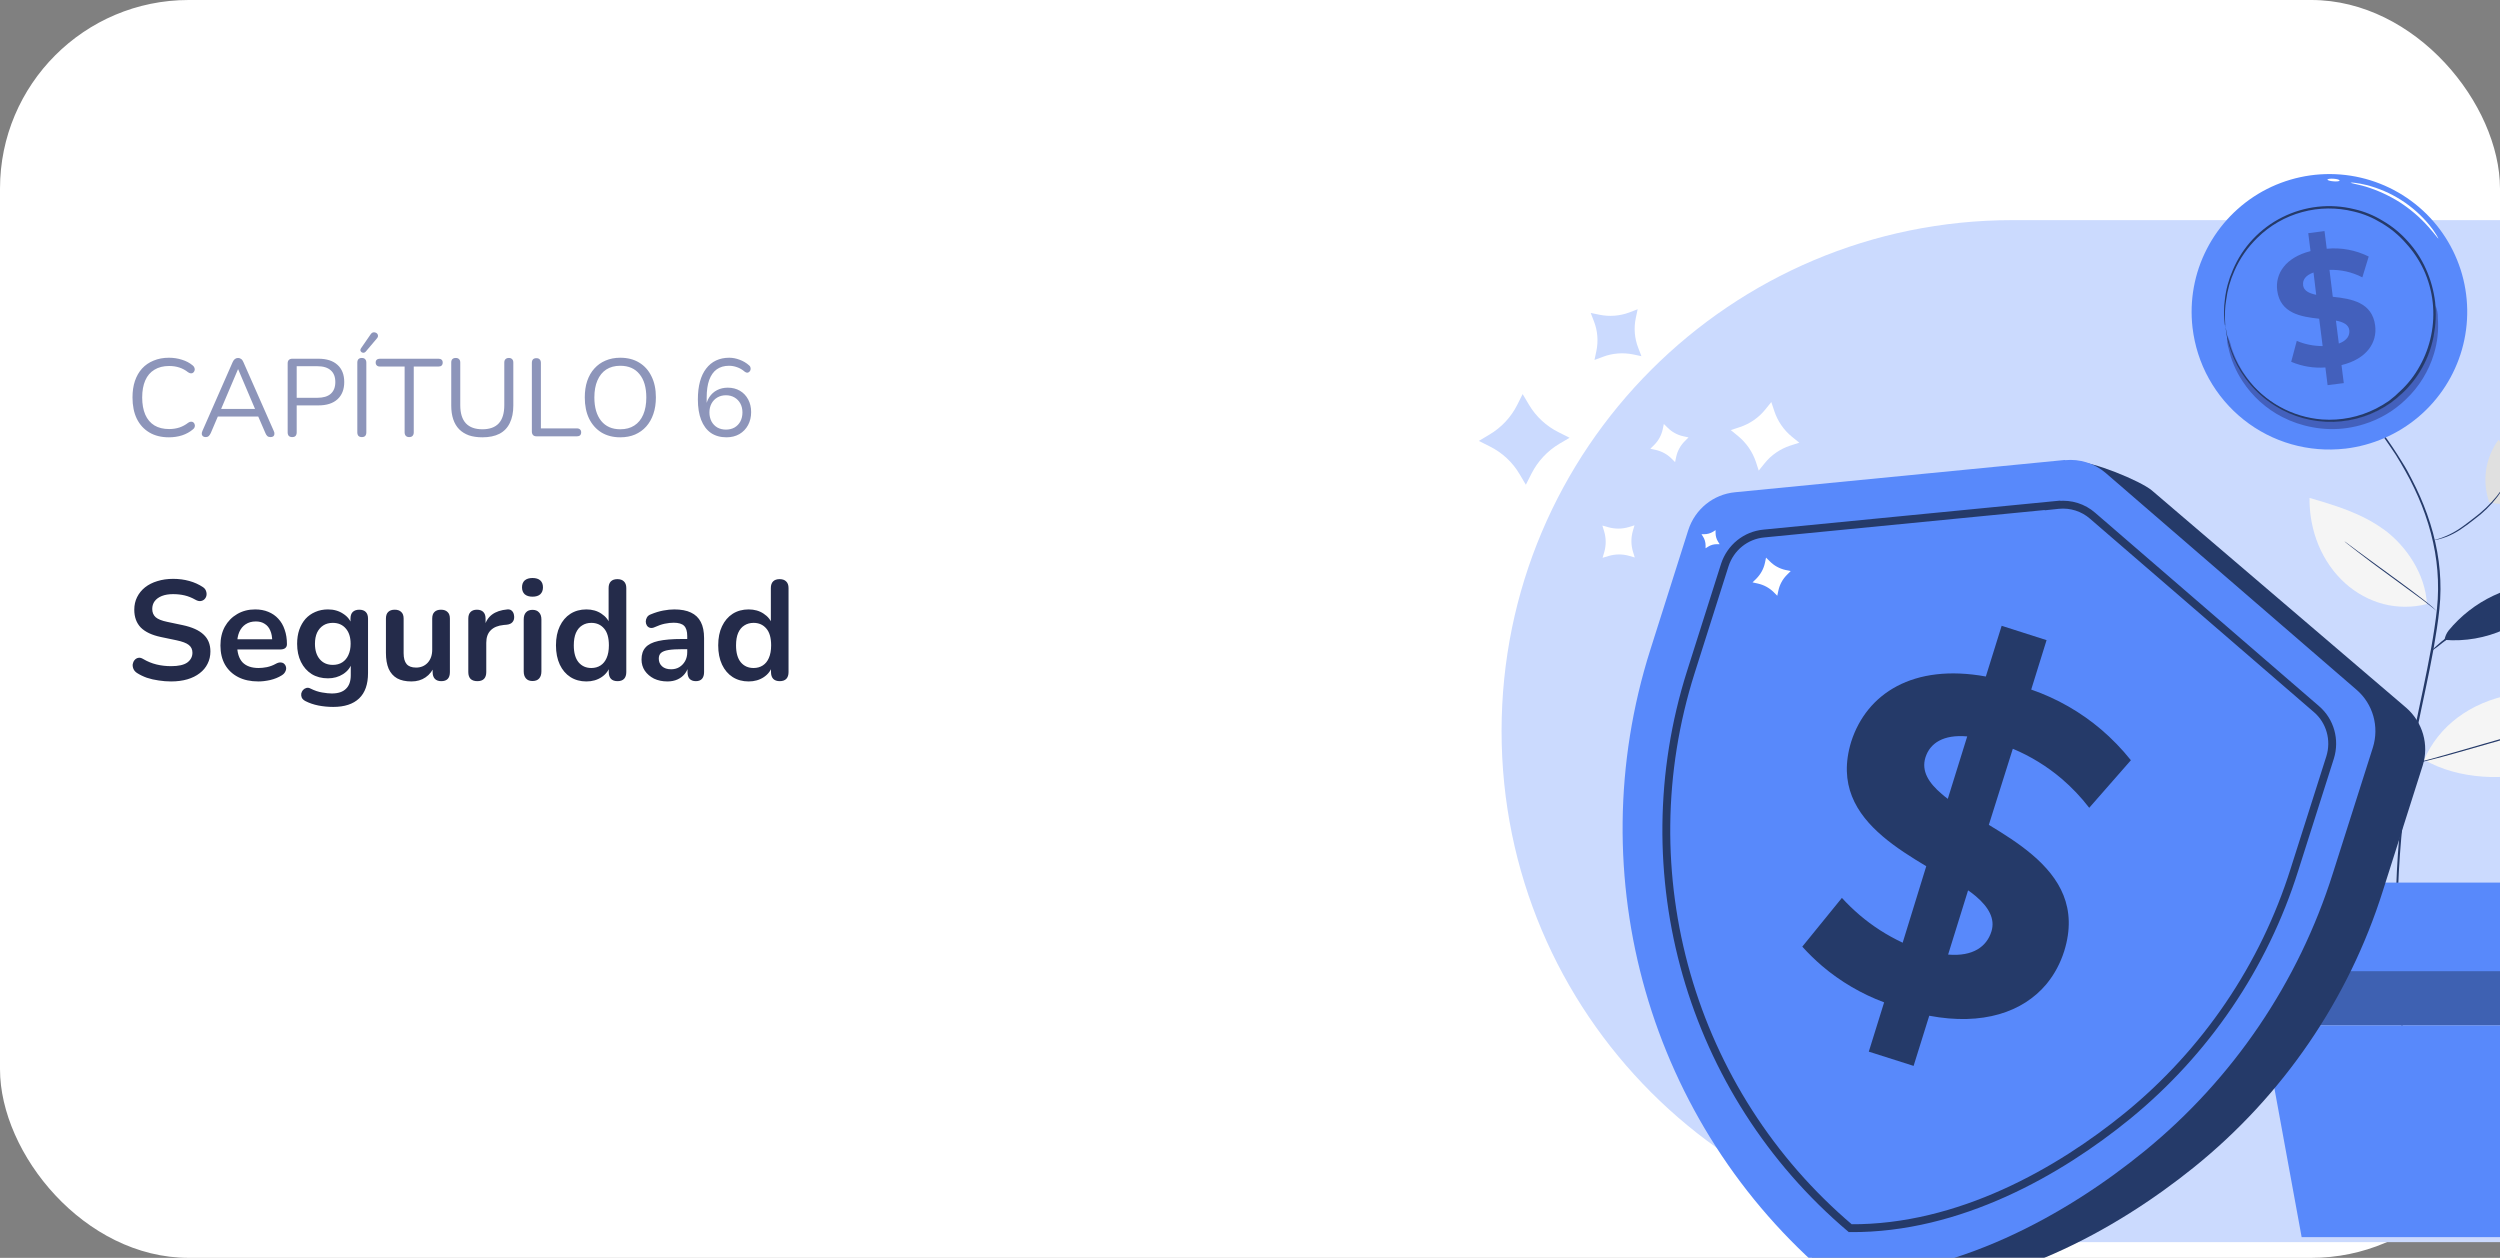 <svg width="318" height="160" viewBox="0 0 318 160" fill="none" xmlns="http://www.w3.org/2000/svg">
<rect x="0" y="0" width="318" height="160" fill="#808080" stroke="none"/>
<rect width="318" height="160" rx="24" fill="white"/>
<path d="M21.488 55.626C20.517 55.626 19.687 55.421 18.996 55.01C18.305 54.599 17.773 54.016 17.4 53.26C17.036 52.504 16.854 51.603 16.854 50.558C16.854 49.774 16.957 49.074 17.162 48.458C17.377 47.833 17.68 47.305 18.072 46.876C18.473 46.437 18.963 46.101 19.542 45.868C20.121 45.625 20.769 45.504 21.488 45.504C22.067 45.504 22.617 45.588 23.14 45.756C23.663 45.915 24.115 46.153 24.498 46.47C24.619 46.563 24.699 46.671 24.736 46.792C24.783 46.904 24.787 47.016 24.75 47.128C24.722 47.231 24.666 47.319 24.582 47.394C24.507 47.459 24.414 47.492 24.302 47.492C24.19 47.492 24.064 47.445 23.924 47.352C23.588 47.081 23.219 46.881 22.818 46.75C22.417 46.619 21.983 46.554 21.516 46.554C20.779 46.554 20.153 46.713 19.64 47.03C19.127 47.338 18.739 47.791 18.478 48.388C18.217 48.985 18.086 49.709 18.086 50.558C18.086 51.407 18.217 52.135 18.478 52.742C18.739 53.339 19.127 53.797 19.64 54.114C20.153 54.422 20.779 54.576 21.516 54.576C21.973 54.576 22.407 54.511 22.818 54.38C23.229 54.24 23.607 54.035 23.952 53.764C24.092 53.671 24.218 53.629 24.33 53.638C24.442 53.638 24.535 53.671 24.61 53.736C24.685 53.801 24.736 53.885 24.764 53.988C24.801 54.091 24.801 54.198 24.764 54.31C24.736 54.422 24.666 54.52 24.554 54.604C24.162 54.94 23.7 55.197 23.168 55.374C22.645 55.542 22.085 55.626 21.488 55.626ZM26.182 55.598C26.032 55.598 25.911 55.565 25.818 55.5C25.734 55.425 25.683 55.332 25.664 55.22C25.654 55.099 25.683 54.963 25.748 54.814L29.598 46.05C29.682 45.863 29.78 45.733 29.892 45.658C30.013 45.574 30.144 45.532 30.284 45.532C30.424 45.532 30.55 45.574 30.662 45.658C30.783 45.733 30.881 45.863 30.956 46.05L34.82 54.814C34.895 54.963 34.922 55.099 34.904 55.22C34.895 55.341 34.848 55.435 34.764 55.5C34.68 55.565 34.563 55.598 34.414 55.598C34.246 55.598 34.111 55.556 34.008 55.472C33.905 55.379 33.821 55.248 33.756 55.08L32.72 52.686L33.28 52.98H27.26L27.834 52.686L26.812 55.08C26.728 55.257 26.639 55.388 26.546 55.472C26.453 55.556 26.331 55.598 26.182 55.598ZM30.27 46.974L28.016 52.28L27.68 52.014H32.86L32.552 52.28L30.298 46.974H30.27ZM37.165 55.598C36.978 55.598 36.834 55.547 36.731 55.444C36.638 55.332 36.591 55.183 36.591 54.996V46.218C36.591 46.022 36.642 45.877 36.745 45.784C36.848 45.681 36.992 45.63 37.179 45.63H40.497C41.552 45.63 42.364 45.891 42.933 46.414C43.502 46.927 43.787 47.655 43.787 48.598C43.787 49.531 43.502 50.259 42.933 50.782C42.364 51.305 41.552 51.566 40.497 51.566H37.739V54.996C37.739 55.183 37.692 55.332 37.599 55.444C37.506 55.547 37.361 55.598 37.165 55.598ZM37.739 50.6H40.357C41.113 50.6 41.682 50.432 42.065 50.096C42.457 49.751 42.653 49.251 42.653 48.598C42.653 47.935 42.457 47.436 42.065 47.1C41.682 46.755 41.113 46.582 40.357 46.582H37.739V50.6ZM46.024 55.598C45.838 55.598 45.693 55.547 45.59 55.444C45.497 55.332 45.45 55.183 45.45 54.996V46.134C45.45 45.938 45.497 45.789 45.59 45.686C45.693 45.583 45.838 45.532 46.024 45.532C46.211 45.532 46.351 45.583 46.444 45.686C46.547 45.789 46.598 45.938 46.598 46.134V54.996C46.598 55.183 46.552 55.332 46.458 55.444C46.365 55.547 46.22 55.598 46.024 55.598ZM46.514 44.734C46.44 44.818 46.351 44.865 46.248 44.874C46.155 44.874 46.071 44.851 45.996 44.804C45.922 44.748 45.87 44.678 45.842 44.594C45.824 44.51 45.847 44.417 45.912 44.314L47.158 42.508C47.242 42.387 47.336 42.312 47.438 42.284C47.541 42.256 47.644 42.261 47.746 42.298C47.849 42.326 47.928 42.377 47.984 42.452C48.05 42.527 48.082 42.615 48.082 42.718C48.092 42.811 48.054 42.909 47.97 43.012L46.514 44.734ZM52.042 55.598C51.865 55.598 51.725 55.547 51.622 55.444C51.52 55.332 51.468 55.183 51.468 54.996V46.624H48.318C48.15 46.624 48.02 46.577 47.926 46.484C47.833 46.391 47.786 46.269 47.786 46.12C47.786 45.961 47.833 45.84 47.926 45.756C48.02 45.672 48.15 45.63 48.318 45.63H55.78C55.948 45.63 56.079 45.672 56.172 45.756C56.266 45.84 56.312 45.961 56.312 46.12C56.312 46.279 56.266 46.405 56.172 46.498C56.079 46.582 55.948 46.624 55.78 46.624H52.63V54.996C52.63 55.183 52.579 55.332 52.476 55.444C52.383 55.547 52.238 55.598 52.042 55.598ZM61.36 55.626C60.707 55.626 60.133 55.542 59.638 55.374C59.153 55.197 58.742 54.94 58.406 54.604C58.07 54.259 57.818 53.834 57.65 53.33C57.482 52.826 57.398 52.247 57.398 51.594V46.12C57.398 45.924 57.445 45.779 57.538 45.686C57.641 45.583 57.785 45.532 57.972 45.532C58.159 45.532 58.299 45.583 58.392 45.686C58.495 45.779 58.546 45.924 58.546 46.12V51.538C58.546 52.565 58.784 53.335 59.26 53.848C59.736 54.352 60.436 54.604 61.36 54.604C62.284 54.604 62.979 54.352 63.446 53.848C63.913 53.335 64.146 52.565 64.146 51.538V46.12C64.146 45.924 64.197 45.779 64.3 45.686C64.403 45.583 64.547 45.532 64.734 45.532C64.911 45.532 65.047 45.583 65.14 45.686C65.243 45.779 65.294 45.924 65.294 46.12V51.594C65.294 52.462 65.145 53.199 64.846 53.806C64.557 54.413 64.118 54.87 63.53 55.178C62.942 55.477 62.219 55.626 61.36 55.626ZM68.242 55.5C68.055 55.5 67.91 55.449 67.808 55.346C67.705 55.234 67.653 55.085 67.653 54.898V46.162C67.653 45.966 67.7 45.817 67.793 45.714C67.896 45.611 68.041 45.56 68.228 45.56C68.414 45.56 68.554 45.611 68.647 45.714C68.75 45.817 68.802 45.966 68.802 46.162V54.492H73.394C73.561 54.492 73.692 54.539 73.785 54.632C73.879 54.716 73.925 54.837 73.925 54.996C73.925 55.155 73.879 55.281 73.785 55.374C73.692 55.458 73.561 55.5 73.394 55.5H68.242ZM78.893 55.626C77.979 55.626 77.181 55.421 76.499 55.01C75.827 54.59 75.305 54.002 74.931 53.246C74.567 52.49 74.385 51.594 74.385 50.558C74.385 49.774 74.488 49.074 74.693 48.458C74.908 47.833 75.211 47.305 75.603 46.876C75.995 46.437 76.467 46.101 77.017 45.868C77.577 45.625 78.203 45.504 78.893 45.504C79.827 45.504 80.629 45.709 81.301 46.12C81.983 46.531 82.505 47.114 82.869 47.87C83.243 48.617 83.429 49.508 83.429 50.544C83.429 51.328 83.322 52.033 83.107 52.658C82.893 53.283 82.589 53.815 82.197 54.254C81.805 54.693 81.329 55.033 80.769 55.276C80.219 55.509 79.593 55.626 78.893 55.626ZM78.893 54.604C79.603 54.604 80.2 54.445 80.685 54.128C81.18 53.811 81.558 53.349 81.819 52.742C82.081 52.135 82.211 51.407 82.211 50.558C82.211 49.279 81.922 48.29 81.343 47.59C80.774 46.881 79.957 46.526 78.893 46.526C78.203 46.526 77.61 46.685 77.115 47.002C76.63 47.319 76.257 47.781 75.995 48.388C75.734 48.985 75.603 49.709 75.603 50.558C75.603 51.827 75.893 52.821 76.471 53.54C77.05 54.249 77.857 54.604 78.893 54.604ZM92.409 55.626C91.634 55.626 90.972 55.439 90.421 55.066C89.88 54.683 89.469 54.133 89.189 53.414C88.909 52.695 88.769 51.827 88.769 50.81C88.769 49.951 88.858 49.195 89.035 48.542C89.212 47.889 89.474 47.338 89.819 46.89C90.164 46.433 90.584 46.087 91.079 45.854C91.574 45.621 92.134 45.504 92.759 45.504C93.188 45.504 93.627 45.588 94.075 45.756C94.532 45.924 94.934 46.162 95.279 46.47C95.382 46.545 95.442 46.638 95.461 46.75C95.489 46.853 95.489 46.955 95.461 47.058C95.433 47.151 95.382 47.231 95.307 47.296C95.242 47.361 95.158 47.399 95.055 47.408C94.952 47.408 94.845 47.366 94.733 47.282C94.416 47.011 94.089 46.82 93.753 46.708C93.417 46.587 93.076 46.526 92.731 46.526C92.124 46.526 91.606 46.675 91.177 46.974C90.757 47.273 90.435 47.725 90.211 48.332C89.996 48.929 89.889 49.681 89.889 50.586V51.888H89.763C89.819 51.356 89.973 50.899 90.225 50.516C90.486 50.124 90.818 49.825 91.219 49.62C91.62 49.415 92.073 49.312 92.577 49.312C93.156 49.312 93.669 49.443 94.117 49.704C94.565 49.965 94.915 50.334 95.167 50.81C95.419 51.277 95.545 51.813 95.545 52.42C95.545 53.036 95.414 53.587 95.153 54.072C94.892 54.557 94.523 54.94 94.047 55.22C93.571 55.491 93.025 55.626 92.409 55.626ZM92.339 54.646C92.75 54.646 93.114 54.557 93.431 54.38C93.748 54.193 93.996 53.937 94.173 53.61C94.35 53.274 94.439 52.891 94.439 52.462C94.439 52.033 94.35 51.655 94.173 51.328C93.996 51.001 93.748 50.745 93.431 50.558C93.114 50.371 92.75 50.278 92.339 50.278C91.928 50.278 91.564 50.371 91.247 50.558C90.93 50.745 90.682 51.001 90.505 51.328C90.328 51.655 90.239 52.033 90.239 52.462C90.239 52.891 90.328 53.274 90.505 53.61C90.682 53.937 90.93 54.193 91.247 54.38C91.564 54.557 91.928 54.646 92.339 54.646Z" fill="#8D95BA"/>
<path d="M21.76 86.68C21.232 86.68 20.704 86.638 20.176 86.554C19.648 86.482 19.15 86.368 18.682 86.212C18.214 86.044 17.794 85.84 17.422 85.6C17.206 85.456 17.056 85.282 16.972 85.078C16.888 84.874 16.858 84.676 16.882 84.484C16.918 84.28 16.996 84.106 17.116 83.962C17.248 83.806 17.41 83.71 17.602 83.674C17.794 83.638 18.004 83.692 18.232 83.836C18.76 84.148 19.318 84.376 19.906 84.52C20.494 84.664 21.112 84.736 21.76 84.736C22.708 84.736 23.398 84.58 23.83 84.268C24.262 83.944 24.478 83.53 24.478 83.026C24.478 82.606 24.322 82.276 24.01 82.036C23.71 81.796 23.188 81.598 22.444 81.442L20.464 81.028C19.324 80.788 18.472 80.386 17.908 79.822C17.356 79.246 17.08 78.49 17.08 77.554C17.08 76.966 17.2 76.432 17.44 75.952C17.68 75.472 18.016 75.058 18.448 74.71C18.892 74.362 19.414 74.098 20.014 73.918C20.626 73.726 21.298 73.63 22.03 73.63C22.75 73.63 23.434 73.72 24.082 73.9C24.73 74.08 25.312 74.344 25.828 74.692C26.02 74.824 26.146 74.986 26.206 75.178C26.278 75.37 26.296 75.562 26.26 75.754C26.224 75.934 26.14 76.09 26.008 76.222C25.876 76.354 25.708 76.432 25.504 76.456C25.312 76.48 25.09 76.42 24.838 76.276C24.394 76.024 23.944 75.844 23.488 75.736C23.032 75.628 22.54 75.574 22.012 75.574C21.46 75.574 20.986 75.652 20.59 75.808C20.194 75.964 19.888 76.186 19.672 76.474C19.468 76.75 19.366 77.08 19.366 77.464C19.366 77.896 19.51 78.244 19.798 78.508C20.086 78.76 20.578 78.958 21.274 79.102L23.236 79.516C24.424 79.768 25.306 80.164 25.882 80.704C26.47 81.244 26.764 81.964 26.764 82.864C26.764 83.44 26.644 83.962 26.404 84.43C26.176 84.898 25.84 85.3 25.396 85.636C24.964 85.972 24.442 86.23 23.83 86.41C23.218 86.59 22.528 86.68 21.76 86.68ZM32.864 86.68C31.867 86.68 31.009 86.494 30.29 86.122C29.57 85.75 29.012 85.222 28.616 84.538C28.232 83.854 28.04 83.044 28.04 82.108C28.04 81.196 28.226 80.398 28.598 79.714C28.982 79.03 29.503 78.496 30.163 78.112C30.835 77.716 31.598 77.518 32.45 77.518C33.074 77.518 33.632 77.62 34.123 77.824C34.627 78.028 35.053 78.322 35.401 78.706C35.761 79.09 36.032 79.558 36.212 80.11C36.404 80.65 36.499 81.262 36.499 81.946C36.499 82.162 36.422 82.33 36.266 82.45C36.121 82.558 35.911 82.612 35.636 82.612H29.858V81.316H34.916L34.627 81.586C34.627 81.034 34.544 80.572 34.376 80.2C34.219 79.828 33.986 79.546 33.673 79.354C33.373 79.15 32.995 79.048 32.539 79.048C32.035 79.048 31.604 79.168 31.244 79.408C30.895 79.636 30.625 79.966 30.433 80.398C30.253 80.818 30.163 81.322 30.163 81.91V82.036C30.163 83.02 30.392 83.758 30.848 84.25C31.316 84.73 32 84.97 32.9 84.97C33.212 84.97 33.559 84.934 33.944 84.862C34.34 84.778 34.712 84.64 35.059 84.448C35.312 84.304 35.533 84.244 35.725 84.268C35.917 84.28 36.068 84.346 36.175 84.466C36.295 84.586 36.367 84.736 36.392 84.916C36.416 85.084 36.38 85.258 36.283 85.438C36.2 85.618 36.05 85.774 35.834 85.906C35.413 86.17 34.928 86.368 34.376 86.5C33.836 86.62 33.331 86.68 32.864 86.68ZM42.385 89.92C41.737 89.92 41.107 89.86 40.495 89.74C39.895 89.62 39.349 89.434 38.857 89.182C38.629 89.062 38.473 88.918 38.389 88.75C38.317 88.582 38.293 88.408 38.317 88.228C38.353 88.06 38.425 87.91 38.533 87.778C38.653 87.646 38.797 87.556 38.965 87.508C39.133 87.46 39.307 87.484 39.487 87.58C40.015 87.844 40.513 88.012 40.981 88.084C41.461 88.168 41.869 88.21 42.205 88.21C43.009 88.21 43.609 88.012 44.005 87.616C44.413 87.232 44.617 86.656 44.617 85.888V84.268H44.779C44.599 84.88 44.221 85.372 43.645 85.744C43.081 86.104 42.439 86.284 41.719 86.284C40.927 86.284 40.237 86.104 39.649 85.744C39.061 85.372 38.605 84.856 38.281 84.196C37.957 83.536 37.795 82.768 37.795 81.892C37.795 81.232 37.885 80.638 38.065 80.11C38.257 79.57 38.521 79.108 38.857 78.724C39.205 78.34 39.619 78.046 40.099 77.842C40.591 77.626 41.131 77.518 41.719 77.518C42.463 77.518 43.111 77.704 43.663 78.076C44.227 78.436 44.593 78.916 44.761 79.516L44.581 79.966V78.688C44.581 78.316 44.677 78.034 44.869 77.842C45.073 77.65 45.349 77.554 45.697 77.554C46.057 77.554 46.333 77.65 46.525 77.842C46.717 78.034 46.813 78.316 46.813 78.688V85.618C46.813 87.046 46.435 88.12 45.679 88.84C44.923 89.56 43.825 89.92 42.385 89.92ZM42.331 84.574C42.799 84.574 43.201 84.466 43.537 84.25C43.873 84.034 44.131 83.728 44.311 83.332C44.503 82.924 44.599 82.444 44.599 81.892C44.599 81.064 44.395 80.416 43.987 79.948C43.579 79.468 43.027 79.228 42.331 79.228C41.863 79.228 41.461 79.336 41.125 79.552C40.789 79.768 40.525 80.074 40.333 80.47C40.153 80.866 40.063 81.34 40.063 81.892C40.063 82.72 40.267 83.374 40.675 83.854C41.083 84.334 41.635 84.574 42.331 84.574ZM52.331 86.68C51.599 86.68 50.993 86.548 50.513 86.284C50.033 86.008 49.673 85.6 49.433 85.06C49.205 84.52 49.091 83.848 49.091 83.044V78.688C49.091 78.304 49.187 78.022 49.379 77.842C49.571 77.65 49.847 77.554 50.207 77.554C50.567 77.554 50.843 77.65 51.035 77.842C51.239 78.022 51.341 78.304 51.341 78.688V83.08C51.341 83.704 51.467 84.166 51.719 84.466C51.971 84.766 52.373 84.916 52.925 84.916C53.525 84.916 54.017 84.712 54.401 84.304C54.785 83.884 54.977 83.332 54.977 82.648V78.688C54.977 78.304 55.073 78.022 55.265 77.842C55.457 77.65 55.733 77.554 56.093 77.554C56.453 77.554 56.729 77.65 56.921 77.842C57.125 78.022 57.227 78.304 57.227 78.688V85.492C57.227 86.26 56.861 86.644 56.129 86.644C55.781 86.644 55.511 86.548 55.319 86.356C55.127 86.152 55.031 85.864 55.031 85.492V84.124L55.283 84.664C55.031 85.312 54.647 85.81 54.131 86.158C53.627 86.506 53.027 86.68 52.331 86.68ZM60.72 86.644C60.348 86.644 60.06 86.548 59.856 86.356C59.664 86.152 59.568 85.864 59.568 85.492V78.688C59.568 78.316 59.664 78.034 59.856 77.842C60.048 77.65 60.318 77.554 60.666 77.554C61.014 77.554 61.284 77.65 61.476 77.842C61.668 78.034 61.764 78.316 61.764 78.688V79.822H61.584C61.752 79.102 62.082 78.556 62.574 78.184C63.066 77.812 63.72 77.59 64.536 77.518C64.788 77.494 64.986 77.56 65.13 77.716C65.286 77.86 65.376 78.088 65.4 78.4C65.424 78.7 65.352 78.946 65.184 79.138C65.028 79.318 64.788 79.426 64.464 79.462L64.068 79.498C63.336 79.57 62.784 79.798 62.412 80.182C62.04 80.554 61.854 81.082 61.854 81.766V85.492C61.854 85.864 61.758 86.152 61.566 86.356C61.374 86.548 61.092 86.644 60.72 86.644ZM67.733 86.626C67.373 86.626 67.097 86.518 66.905 86.302C66.713 86.086 66.617 85.786 66.617 85.402V78.796C66.617 78.4 66.713 78.1 66.905 77.896C67.097 77.68 67.373 77.572 67.733 77.572C68.093 77.572 68.369 77.68 68.561 77.896C68.765 78.1 68.867 78.4 68.867 78.796V85.402C68.867 85.786 68.771 86.086 68.579 86.302C68.387 86.518 68.105 86.626 67.733 86.626ZM67.733 75.898C67.313 75.898 66.983 75.796 66.743 75.592C66.515 75.376 66.401 75.082 66.401 74.71C66.401 74.326 66.515 74.032 66.743 73.828C66.983 73.624 67.313 73.522 67.733 73.522C68.165 73.522 68.495 73.624 68.723 73.828C68.951 74.032 69.065 74.326 69.065 74.71C69.065 75.082 68.951 75.376 68.723 75.592C68.495 75.796 68.165 75.898 67.733 75.898ZM74.589 86.68C73.821 86.68 73.143 86.494 72.555 86.122C71.979 85.75 71.529 85.222 71.205 84.538C70.881 83.842 70.719 83.026 70.719 82.09C70.719 81.142 70.881 80.332 71.205 79.66C71.529 78.976 71.979 78.448 72.555 78.076C73.143 77.704 73.821 77.518 74.589 77.518C75.321 77.518 75.957 77.698 76.497 78.058C77.049 78.418 77.421 78.892 77.613 79.48H77.415V74.8C77.415 74.428 77.511 74.146 77.703 73.954C77.895 73.762 78.171 73.666 78.531 73.666C78.891 73.666 79.167 73.762 79.359 73.954C79.563 74.146 79.665 74.428 79.665 74.8V85.492C79.665 85.864 79.569 86.152 79.377 86.356C79.185 86.548 78.909 86.644 78.549 86.644C78.189 86.644 77.913 86.548 77.721 86.356C77.529 86.152 77.433 85.864 77.433 85.492V84.088L77.631 84.628C77.451 85.252 77.085 85.75 76.533 86.122C75.981 86.494 75.333 86.68 74.589 86.68ZM75.219 84.97C75.663 84.97 76.053 84.862 76.389 84.646C76.725 84.43 76.983 84.112 77.163 83.692C77.355 83.26 77.451 82.726 77.451 82.09C77.451 81.13 77.247 80.416 76.839 79.948C76.431 79.468 75.891 79.228 75.219 79.228C74.775 79.228 74.385 79.336 74.049 79.552C73.713 79.756 73.449 80.074 73.257 80.506C73.077 80.926 72.987 81.454 72.987 82.09C72.987 83.038 73.191 83.758 73.599 84.25C74.007 84.73 74.547 84.97 75.219 84.97ZM84.896 86.68C84.26 86.68 83.69 86.56 83.186 86.32C82.694 86.068 82.304 85.732 82.016 85.312C81.74 84.892 81.602 84.418 81.602 83.89C81.602 83.242 81.77 82.732 82.106 82.36C82.442 81.976 82.988 81.7 83.744 81.532C84.5 81.364 85.514 81.28 86.786 81.28H87.686V82.576H86.804C86.06 82.576 85.466 82.612 85.022 82.684C84.578 82.756 84.26 82.882 84.068 83.062C83.888 83.23 83.798 83.47 83.798 83.782C83.798 84.178 83.936 84.502 84.212 84.754C84.488 85.006 84.872 85.132 85.364 85.132C85.76 85.132 86.108 85.042 86.408 84.862C86.72 84.67 86.966 84.412 87.146 84.088C87.326 83.764 87.416 83.392 87.416 82.972V80.902C87.416 80.302 87.284 79.87 87.02 79.606C86.756 79.342 86.312 79.21 85.688 79.21C85.34 79.21 84.962 79.252 84.554 79.336C84.158 79.42 83.738 79.564 83.294 79.768C83.066 79.876 82.862 79.906 82.682 79.858C82.514 79.81 82.382 79.714 82.286 79.57C82.19 79.414 82.142 79.246 82.142 79.066C82.142 78.886 82.19 78.712 82.286 78.544C82.382 78.364 82.544 78.232 82.772 78.148C83.324 77.92 83.852 77.758 84.356 77.662C84.872 77.566 85.34 77.518 85.76 77.518C86.624 77.518 87.332 77.65 87.884 77.914C88.448 78.178 88.868 78.58 89.144 79.12C89.42 79.648 89.558 80.332 89.558 81.172V85.492C89.558 85.864 89.468 86.152 89.288 86.356C89.108 86.548 88.85 86.644 88.514 86.644C88.178 86.644 87.914 86.548 87.722 86.356C87.542 86.152 87.452 85.864 87.452 85.492V84.628H87.596C87.512 85.048 87.344 85.414 87.092 85.726C86.852 86.026 86.546 86.26 86.174 86.428C85.802 86.596 85.376 86.68 84.896 86.68ZM95.226 86.68C94.458 86.68 93.78 86.494 93.192 86.122C92.616 85.75 92.166 85.222 91.842 84.538C91.518 83.842 91.356 83.026 91.356 82.09C91.356 81.142 91.518 80.332 91.842 79.66C92.166 78.976 92.616 78.448 93.192 78.076C93.78 77.704 94.458 77.518 95.226 77.518C95.958 77.518 96.594 77.698 97.134 78.058C97.686 78.418 98.058 78.892 98.25 79.48H98.052V74.8C98.052 74.428 98.148 74.146 98.34 73.954C98.532 73.762 98.808 73.666 99.168 73.666C99.528 73.666 99.804 73.762 99.996 73.954C100.2 74.146 100.302 74.428 100.302 74.8V85.492C100.302 85.864 100.206 86.152 100.014 86.356C99.822 86.548 99.546 86.644 99.186 86.644C98.826 86.644 98.55 86.548 98.358 86.356C98.166 86.152 98.07 85.864 98.07 85.492V84.088L98.268 84.628C98.088 85.252 97.722 85.75 97.17 86.122C96.618 86.494 95.97 86.68 95.226 86.68ZM95.856 84.97C96.3 84.97 96.69 84.862 97.026 84.646C97.362 84.43 97.62 84.112 97.8 83.692C97.992 83.26 98.088 82.726 98.088 82.09C98.088 81.13 97.884 80.416 97.476 79.948C97.068 79.468 96.528 79.228 95.856 79.228C95.412 79.228 95.022 79.336 94.686 79.552C94.35 79.756 94.086 80.074 93.894 80.506C93.714 80.926 93.624 81.454 93.624 82.09C93.624 83.038 93.828 83.758 94.236 84.25C94.644 84.73 95.184 84.97 95.856 84.97Z" fill="#242B4A"/>
<g clip-path="url(#clip0_6154_159773)">
<mask id="mask0_6154_159773" style="mask-type:luminance" maskUnits="userSpaceOnUse" x="175" y="13" width="160" height="160">
<path d="M175 13H317C326.94 13 335 21.06 335 31V155C335 164.94 326.94 173 317 173H175V13Z" fill="white"/>
</mask>
<g mask="url(#mask0_6154_159773)">
<path d="M191 93C191 57.1 220.1 28 256 28H386C421.9 28 451 57.1 451 93C451 128.9 421.9 158 386 158H256C220.1 158 191 128.9 191 93Z" fill="#CBDAFE"/>
<path d="M202.82 45.776L203.06 44.646C203.32 43.386 203.22 42.076 202.75 40.876L202.34 39.806L203.46 40.036C204.72 40.296 206.03 40.196 207.24 39.746L208.31 39.336L208.07 40.466C207.81 41.726 207.91 43.036 208.38 44.236L208.79 45.306L207.7 45.076C206.44 44.826 205.13 44.926 203.92 45.376L202.82 45.786V45.776Z" fill="#CBDAFE"/>
<path d="M194.08 61.645L193.28 60.295C192.39 58.785 191.07 57.565 189.5 56.785L188.11 56.085L189.45 55.285C190.96 54.395 192.19 53.085 192.98 51.525L193.68 50.125L194.48 51.475C195.37 52.985 196.69 54.205 198.26 54.985L199.65 55.685L198.34 56.455C196.83 57.355 195.61 58.665 194.81 60.235L194.09 61.655L194.08 61.645Z" fill="#CBDAFE"/>
<path d="M209.93 57.07L210.42 56.59C210.96 56.05 211.34 55.35 211.5 54.6L211.64 53.93L212.13 54.41C212.67 54.95 213.36 55.33 214.11 55.49L214.78 55.64L214.29 56.13C213.75 56.67 213.37 57.37 213.21 58.12L213.07 58.78L212.6 58.31C212.05 57.77 211.36 57.4 210.61 57.23L209.93 57.08V57.07Z" fill="white"/>
<path d="M220.15 54.711L221.3 54.331C222.58 53.911 223.72 53.121 224.56 52.071L225.31 51.141L225.69 52.281C226.11 53.561 226.89 54.701 227.93 55.551L228.87 56.311L227.72 56.681C226.44 57.101 225.3 57.881 224.46 58.931L223.71 59.861L223.35 58.751C222.92 57.471 222.14 56.341 221.1 55.481L220.15 54.701V54.711Z" fill="white"/>
<path d="M203.85 70.95L204.07 70.19C204.31 69.34 204.3 68.44 204.05 67.6L203.82 66.85L204.57 67.06C205.42 67.3 206.32 67.3 207.16 67.05L207.91 66.82L207.69 67.57C207.45 68.42 207.46 69.32 207.71 70.16L207.94 70.91L207.21 70.7C206.36 70.46 205.46 70.47 204.62 70.72L203.85 70.95Z" fill="white"/>
<path d="M310.22 38.648L309.79 38.738C309.51 38.798 309.09 38.888 308.57 39.018C307.5 39.278 305.96 39.688 304.04 40.308C303.09 40.608 302.01 40.948 300.91 41.348C299.85 41.878 299.1 42.578 298.77 43.368C298.04 45.328 298.28 47.438 299.47 49.478C300.05 50.668 300.75 51.858 301.56 53.028C302.4 54.248 303.43 55.508 304.3 56.828C304.76 57.488 305.16 58.168 305.6 58.858C306.04 59.548 306.42 60.248 306.78 60.968C307.53 62.408 308.19 63.888 308.73 65.408C309.88 68.608 310.45 71.808 310.43 74.978C310.43 76.628 310.22 78.288 309.97 79.958C309.72 81.628 309.42 83.328 309.07 85.038C308.39 88.458 307.62 91.768 307.03 94.998C306.44 98.228 305.99 101.358 305.66 104.348C305.02 110.328 304.88 115.758 304.99 120.338C305.09 124.918 305.41 128.638 305.67 131.208C305.79 132.488 305.92 133.498 306 134.178C306.04 134.508 306.07 134.768 306.08 134.948C306.1 135.128 306.1 135.208 306.1 135.208C306.1 135.118 306.09 135.028 306.05 134.948C305.99 134.768 305.99 134.508 305.94 134.178C305.84 133.488 305.69 132.488 305.55 131.208C305.23 128.628 304.9 124.908 304.77 120.328C304.64 115.748 304.77 110.308 305.38 104.318C305.7 101.318 306.14 98.188 306.73 94.958C307.32 91.728 308.09 88.408 308.76 84.988C309.1 83.288 309.41 81.598 309.66 79.918C309.91 78.248 310.12 76.598 310.12 74.958C310.15 71.798 309.6 68.608 308.47 65.418C307.94 63.898 307.28 62.438 306.54 60.988C306.18 60.278 305.76 59.578 305.37 58.888C304.98 58.198 304.54 57.528 304.08 56.868C303.21 55.548 302.21 54.288 301.35 53.068C300.52 51.898 299.81 50.708 299.21 49.508C298.03 47.448 297.8 45.318 298.55 43.348C298.91 42.538 299.67 41.828 300.76 41.298C301.89 40.888 302.96 40.578 303.92 40.258C305.85 39.668 307.4 39.248 308.48 38.998C309.03 38.858 309.6 38.748 310.19 38.658" fill="#253A69"/>
<path d="M310.94 81.396C311.01 80.966 311.19 80.556 311.46 80.206C313.01 78.326 314.95 76.816 317.15 75.776C319.35 74.726 321.75 74.186 324.19 74.176C324.29 74.166 324.39 74.176 324.48 74.206C324.58 74.236 324.66 74.286 324.74 74.346C324.97 74.596 324.78 74.986 324.58 75.256C323.01 77.346 320.93 78.996 318.55 80.076C316.17 81.146 313.55 81.606 310.95 81.396" fill="#253A69"/>
<path d="M309.22 82.861C309.31 82.721 309.43 82.601 309.55 82.491C309.78 82.271 310.12 81.981 310.56 81.601C312.85 79.711 315.51 78.311 318.36 77.471C318.9 77.311 319.35 77.201 319.65 77.141C319.81 77.091 319.98 77.071 320.14 77.081C320.14 77.131 319.48 77.311 318.41 77.671C317.02 78.141 315.67 78.721 314.38 79.401C313.09 80.091 311.86 80.871 310.7 81.751C310.22 82.151 309.73 82.521 309.21 82.861" fill="#253A69"/>
<path d="M316.69 60.089C316.57 59.299 316.69 58.489 317.02 57.759C317.35 57.029 317.91 56.419 318.59 55.999C319.28 55.579 320.07 55.379 320.87 55.419C321.67 55.459 322.45 55.729 323.09 56.199C323.74 56.679 324.23 57.339 324.5 58.089C324.77 58.849 324.82 59.669 324.63 60.449C324.44 61.229 324.02 61.929 323.43 62.469C322.84 63.019 322.1 63.369 321.3 63.489H321.28C320.22 63.649 319.14 63.379 318.27 62.739C317.41 62.109 316.83 61.149 316.67 60.089H316.69Z" fill="#5889FB"/>
<path d="M317.81 55.938C316.99 57.057 316.45 58.358 316.24 59.737C316.03 61.108 316.16 62.508 316.61 63.828C317.8 62.907 318.98 61.587 319.13 60.097C319.2 59.358 319.13 58.597 318.89 57.888C318.66 57.167 318.3 56.508 317.81 55.938Z" fill="#E0E0E0"/>
<path d="M324.32 61.942C323.31 62.872 322.09 63.532 320.77 63.872C319.45 64.212 318.06 64.222 316.73 63.902L316.52 63.792C316.88 63.162 317.36 62.612 317.94 62.172C318.51 61.732 319.17 61.412 319.87 61.222C320.57 61.032 321.3 60.982 322.02 61.082C322.74 61.172 323.43 61.412 324.06 61.772C324.15 61.832 324.25 61.882 324.34 61.942H324.32Z" fill="#E0E0E0"/>
<path d="M309.56 68.735C309.7 68.675 309.85 68.625 310 68.595C310.4 68.475 310.79 68.335 311.17 68.165C311.73 67.925 312.28 67.625 312.79 67.285C313.37 66.905 313.98 66.425 314.62 65.935C315.73 65.115 316.73 64.165 317.6 63.095C317.92 62.685 318.17 62.325 318.32 62.075C318.4 61.945 318.48 61.815 318.58 61.695C318.53 61.845 318.46 61.975 318.38 62.115C318.17 62.475 317.94 62.825 317.69 63.165C316.85 64.265 315.85 65.245 314.73 66.065C314.09 66.565 313.47 67.035 312.88 67.415C312.35 67.755 311.8 68.045 311.22 68.275C310.83 68.425 310.43 68.545 310.02 68.645C309.87 68.685 309.72 68.715 309.56 68.735Z" fill="#253A69"/>
<path d="M278.89 41.678C278.49 38.238 279.12 34.748 280.71 31.668C282.29 28.588 284.75 26.038 287.78 24.348C290.81 22.668 294.27 21.918 297.72 22.198C301.18 22.478 304.47 23.778 307.19 25.928C309.91 28.078 311.92 30.988 312.99 34.288C314.05 37.588 314.11 41.128 313.16 44.458C312.21 47.788 310.29 50.768 307.65 53.008C305.01 55.248 301.76 56.658 298.32 57.068H298.28C296 57.328 293.68 57.138 291.47 56.508C289.26 55.878 287.2 54.818 285.4 53.388C283.6 51.958 282.1 50.188 280.98 48.178C279.86 46.168 279.16 43.958 278.89 41.678Z" fill="#5889FB"/>
<g opacity="0.3">
<path d="M293.9 31.961L293.61 29.661L295.68 29.391L295.96 31.641C297.8 31.461 299.65 31.811 301.3 32.631L300.49 35.281C299.2 34.611 297.76 34.281 296.31 34.331L296.73 37.751C299.1 38.001 301.74 38.451 302.12 41.401C302.4 43.581 301.05 45.661 297.84 46.441L298.13 48.731L296.07 48.991L295.79 46.741C294.3 46.851 292.81 46.601 291.44 46.021L292.15 43.361C293.19 43.801 294.31 44.021 295.44 44.021L295 40.541C292.65 40.291 290.04 39.851 289.66 36.941C289.39 34.801 290.72 32.751 293.9 31.941M297.13 40.781L297.5 43.701C298.56 43.311 298.91 42.661 298.83 41.991C298.75 41.311 298.07 40.951 297.13 40.781ZM292.95 36.271C293.04 36.991 293.69 37.301 294.62 37.501L294.28 34.661C293.26 35.021 292.87 35.611 292.96 36.271H292.95Z" fill="#110027"/>
</g>
<g opacity="0.3">
<path d="M283.32 42.677C283.55 43.177 283.73 43.697 283.85 44.227C284.31 45.627 284.99 46.947 285.87 48.127C286.46 48.937 287.14 49.677 287.9 50.337C288.77 51.087 289.73 51.727 290.76 52.227C291.32 52.507 291.89 52.737 292.48 52.927C293.1 53.127 293.74 53.277 294.38 53.387C295.04 53.497 295.71 53.557 296.38 53.567C297.07 53.567 297.75 53.527 298.43 53.437C299.1 53.337 299.77 53.197 300.43 53.007C301.07 52.807 301.69 52.567 302.29 52.267C302.87 51.987 303.43 51.657 303.96 51.287C304.46 50.937 304.94 50.557 305.38 50.137C306.23 49.357 306.98 48.477 307.61 47.507C308.15 46.657 308.59 45.757 308.93 44.807C309.42 43.427 309.69 41.977 309.73 40.507C309.7 39.957 309.72 39.407 309.8 38.867C310.01 39.377 310.11 39.917 310.09 40.457C310.21 41.987 310.05 43.527 309.6 44.997C308.94 47.207 307.71 49.197 306.04 50.787C304.54 52.247 302.71 53.327 300.72 53.947C299.3 54.397 297.81 54.617 296.31 54.577C295.59 54.557 294.87 54.487 294.16 54.347C292.82 54.107 291.52 53.667 290.31 53.047C288.26 51.997 286.52 50.427 285.26 48.507C284.41 47.227 283.8 45.807 283.47 44.307C283.3 43.777 283.25 43.217 283.32 42.667V42.677Z" fill="#110027"/>
</g>
<path d="M283.06 41.478C283.08 41.548 283.1 41.618 283.11 41.688L283.23 42.318C283.28 42.658 283.36 42.998 283.47 43.328C283.58 43.788 283.73 44.238 283.9 44.668C284.35 45.878 284.98 47.028 285.76 48.048C286.89 49.568 288.34 50.818 289.99 51.738C291.65 52.658 293.48 53.208 295.37 53.358C297.74 53.528 300.12 53.048 302.24 51.968C302.81 51.678 303.35 51.358 303.87 50.998C304.4 50.598 304.89 50.168 305.36 49.698C306.34 48.788 307.16 47.718 307.8 46.548C308.48 45.338 308.96 44.038 309.24 42.678C309.82 39.868 309.5 36.938 308.3 34.328C307.72 33.088 306.95 31.938 306.03 30.938C305.14 29.918 304.1 29.058 302.93 28.368C301.84 27.698 300.65 27.198 299.4 26.908C297.24 26.368 294.98 26.388 292.83 26.978C290.68 27.558 288.72 28.688 287.14 30.248C285.91 31.448 284.91 32.868 284.22 34.448C283.69 35.628 283.33 36.878 283.17 38.158C283.09 38.628 283.04 39.088 283.02 39.568C283 39.918 283 40.258 283.02 40.608L283.05 41.258C283.05 41.328 283.05 41.398 283.03 41.468C283.01 41.398 283 41.328 282.99 41.258L282.93 40.598C282.89 40.248 282.88 39.908 282.9 39.558C282.9 39.078 282.93 38.608 283 38.138C283.14 36.828 283.49 35.548 284.02 34.338C285.25 31.418 287.49 29.038 290.32 27.628C293.15 26.208 296.39 25.848 299.47 26.608C300.75 26.898 301.97 27.398 303.09 28.088C304.28 28.778 305.34 29.648 306.26 30.678C307.22 31.728 308 32.918 308.58 34.218C309.18 35.548 309.57 36.968 309.75 38.418C309.9 39.868 309.83 41.338 309.56 42.768C309.29 44.168 308.81 45.508 308.12 46.748C307.46 47.948 306.62 49.038 305.62 49.978C305.14 50.438 304.63 50.858 304.1 51.248C301.96 52.758 299.43 53.588 296.82 53.658C294.21 53.728 291.63 53.028 289.42 51.638C287.94 50.728 286.65 49.538 285.62 48.128C284.84 47.078 284.22 45.918 283.79 44.678C283.62 44.238 283.48 43.788 283.38 43.338C283.29 42.998 283.22 42.658 283.18 42.308L283.09 41.648C283.09 41.578 283.09 41.518 283.09 41.448" fill="#253A69"/>
<path d="M299 23.237C299.18 23.217 299.36 23.227 299.54 23.257C300.03 23.317 300.51 23.407 300.98 23.527C304.15 24.327 306.98 26.127 309.05 28.667C309.36 29.047 309.65 29.447 309.9 29.867C310.08 30.167 310.17 30.327 310.15 30.347C310.13 30.367 309.68 29.737 308.87 28.827C307.81 27.637 306.59 26.597 305.25 25.727C303.9 24.877 302.44 24.207 300.92 23.737C299.75 23.417 299 23.297 299 23.237Z" fill="white"/>
<path d="M296.06 22.845C296.07 22.755 296.41 22.705 296.84 22.735C297.27 22.765 297.6 22.865 297.59 22.965C297.59 23.065 297.23 23.105 296.81 23.065C296.39 23.035 296.05 22.935 296.05 22.845H296.06Z" fill="white"/>
<path d="M303.21 67.346C300.38 65.286 297.05 64.286 293.77 63.336C293.75 65.426 294.14 67.476 294.92 69.356C295.7 71.226 296.85 72.866 298.28 74.166C299.71 75.456 301.39 76.366 303.19 76.836C304.99 77.296 306.88 77.296 308.7 76.836C308.52 73.016 306.04 69.396 303.21 67.336" fill="#F5F5F5"/>
<path d="M323.2 98.045C327.69 96.745 331.39 94.205 334.98 91.675C332.66 90.165 330.06 89.085 327.37 88.515C324.67 87.935 321.95 87.885 319.4 88.365C316.85 88.845 314.53 89.835 312.62 91.265C310.71 92.695 309.25 94.535 308.35 96.645C312.75 99.185 318.72 99.335 323.21 98.045" fill="#F5F5F5"/>
<path d="M309.86 77.669C309.86 77.669 309.71 77.529 309.42 77.299C309.13 77.069 308.71 76.739 308.19 76.339C307.13 75.549 305.65 74.469 304.02 73.279C302.39 72.089 300.92 71.009 299.88 70.189C299.37 69.789 298.94 69.449 298.65 69.229L298.32 68.959C298.32 68.959 298.24 68.899 298.21 68.859C298.26 68.879 298.3 68.909 298.34 68.939L298.68 69.189L299.94 70.129L304.11 73.179C305.74 74.369 307.21 75.449 308.25 76.269C308.76 76.679 309.19 77.009 309.46 77.259C309.57 77.359 309.67 77.459 309.77 77.569C309.81 77.599 309.84 77.629 309.87 77.669" fill="#253A69"/>
<path d="M306.51 97.206C306.51 97.206 306.78 97.156 307.26 97.036C307.74 96.916 308.43 96.736 309.29 96.516C311 96.046 313.34 95.356 315.93 94.616C318.52 93.866 320.86 93.206 322.59 92.766C323.44 92.556 324.14 92.376 324.62 92.246L325.17 92.116C325.23 92.106 325.3 92.096 325.37 92.086C325.31 92.116 325.25 92.146 325.18 92.156L324.64 92.306L322.62 92.876L315.98 94.766C313.39 95.516 311.05 96.186 309.32 96.616C308.47 96.826 307.76 97.006 307.27 97.096C307.08 97.126 306.88 97.156 306.69 97.176C306.63 97.176 306.57 97.196 306.51 97.196" fill="#253A69"/>
<path d="M325.97 119.789H285.89L287.84 130.439H324.02L325.97 119.789Z" fill="#3E61B2"/>
<path d="M287.84 130.438L292.77 157.367H319.07L324.01 130.438H287.83H287.84Z" fill="#5889FB"/>
<path d="M329.73 112.266H282.13V123.536H329.73V112.266Z" fill="#5889FB"/>
<path d="M264.1 58.787L226.14 64.657C223.35 64.917 221.02 66.787 220.17 69.437L215.35 84.627C210.92 98.447 210.68 113.257 214.69 127.257C217.78 138.027 221.99 151.887 232.95 162.537L238.83 164.397C254.72 164.627 269.27 156.367 279.06 148.487C290.39 139.357 298.75 127.127 303.11 113.287L308.17 97.367C309 94.747 308.17 91.857 306.07 90.027L273.71 62.377C272.27 61.167 265.99 58.587 264.09 58.767V58.787H264.1Z" fill="#253A69"/>
<path d="M262.69 58.505L220.69 62.615C217.92 62.885 215.61 64.765 214.75 67.425L209.92 82.655C200.76 111.525 209.82 143.035 232.87 162.505C248.61 162.675 263.06 154.345 272.79 146.415C284.05 137.225 292.38 124.935 296.75 111.055L301.83 95.085C302.66 92.435 301.85 89.545 299.76 87.745L267.86 60.175C266.43 58.935 264.55 58.345 262.66 58.535L262.68 58.505H262.69Z" fill="#5889FB"/>
<path d="M219.39 71.885L215.08 85.475C206.97 111.045 214.97 138.945 235.35 156.225C249.22 156.325 261.97 148.985 270.6 141.955C280.59 133.805 287.99 122.905 291.86 110.595L296.39 96.345C297.08 94.125 296.41 91.705 294.66 90.205L266.18 65.605C264.98 64.555 263.41 64.065 261.83 64.225L261.07 64.305L261.09 64.275L224.36 67.865C222.05 68.085 220.11 69.655 219.39 71.885Z" stroke="#253A69"/>
<path d="M247.8 121.422L250.34 113.252C250.7 113.492 251.03 113.752 251.34 114.012C252.96 115.392 253.81 116.882 253.31 118.482C252.72 120.382 251 121.692 247.8 121.422ZM246.99 100.992C245.3 99.562 244.39 98.072 244.91 96.362C245.49 94.512 247.21 93.402 250.23 93.672L247.76 101.612C247.48 101.412 247.23 101.202 246.99 100.992ZM260.31 81.422L254.61 79.602L252.6 86.052C243.36 84.372 237.45 88.222 235.48 94.322C233.81 99.752 236.06 103.472 239.49 106.392C241.16 107.812 243.11 109.042 245.02 110.182L242.02 119.912C240.04 118.982 238.19 117.802 236.53 116.382C235.74 115.702 234.99 114.982 234.29 114.212L229.25 120.412C230.04 121.292 230.88 122.102 231.77 122.872C234.1 124.852 236.78 126.422 239.66 127.502L237.71 133.772H237.72L243.41 135.582L245.4 129.202C252.24 130.492 257.31 128.712 260.25 125.242L260.39 125.072C261.36 123.882 262.09 122.492 262.57 120.972C264.28 115.462 261.98 111.682 258.5 108.722C256.82 107.292 254.87 106.062 252.98 104.922L256.03 95.242C258.3 96.192 260.39 97.482 262.25 99.062C263.54 100.162 264.71 101.402 265.75 102.752L271.05 96.702C269.91 95.272 268.64 93.962 267.27 92.792C264.66 90.572 261.64 88.842 258.37 87.712L260.32 81.442" fill="#253A69"/>
<path d="M222.93 74.07L223.42 73.59C223.96 73.04 224.34 72.35 224.5 71.6L224.64 70.93L225.13 71.41C225.67 71.96 226.36 72.33 227.11 72.5L227.78 72.64L227.29 73.13C226.75 73.67 226.37 74.37 226.21 75.12L226.07 75.78L225.6 75.31C225.05 74.77 224.36 74.4 223.61 74.23L222.93 74.08V74.07Z" fill="white"/>
<path d="M218.22 67.43V67.79C218.22 68.19 218.33 68.58 218.55 68.92L218.74 69.22H218.38C217.98 69.22 217.59 69.33 217.25 69.55L216.95 69.74V69.38C216.95 68.98 216.84 68.59 216.62 68.25L216.43 67.95H216.78C217.18 67.95 217.57 67.84 217.91 67.63L218.22 67.43Z" fill="white"/>
</g>
</g>
<defs>
<clipPath id="clip0_6154_159773">
<rect width="160" height="160" fill="white" transform="translate(158)"/>
</clipPath>
</defs>
</svg>
